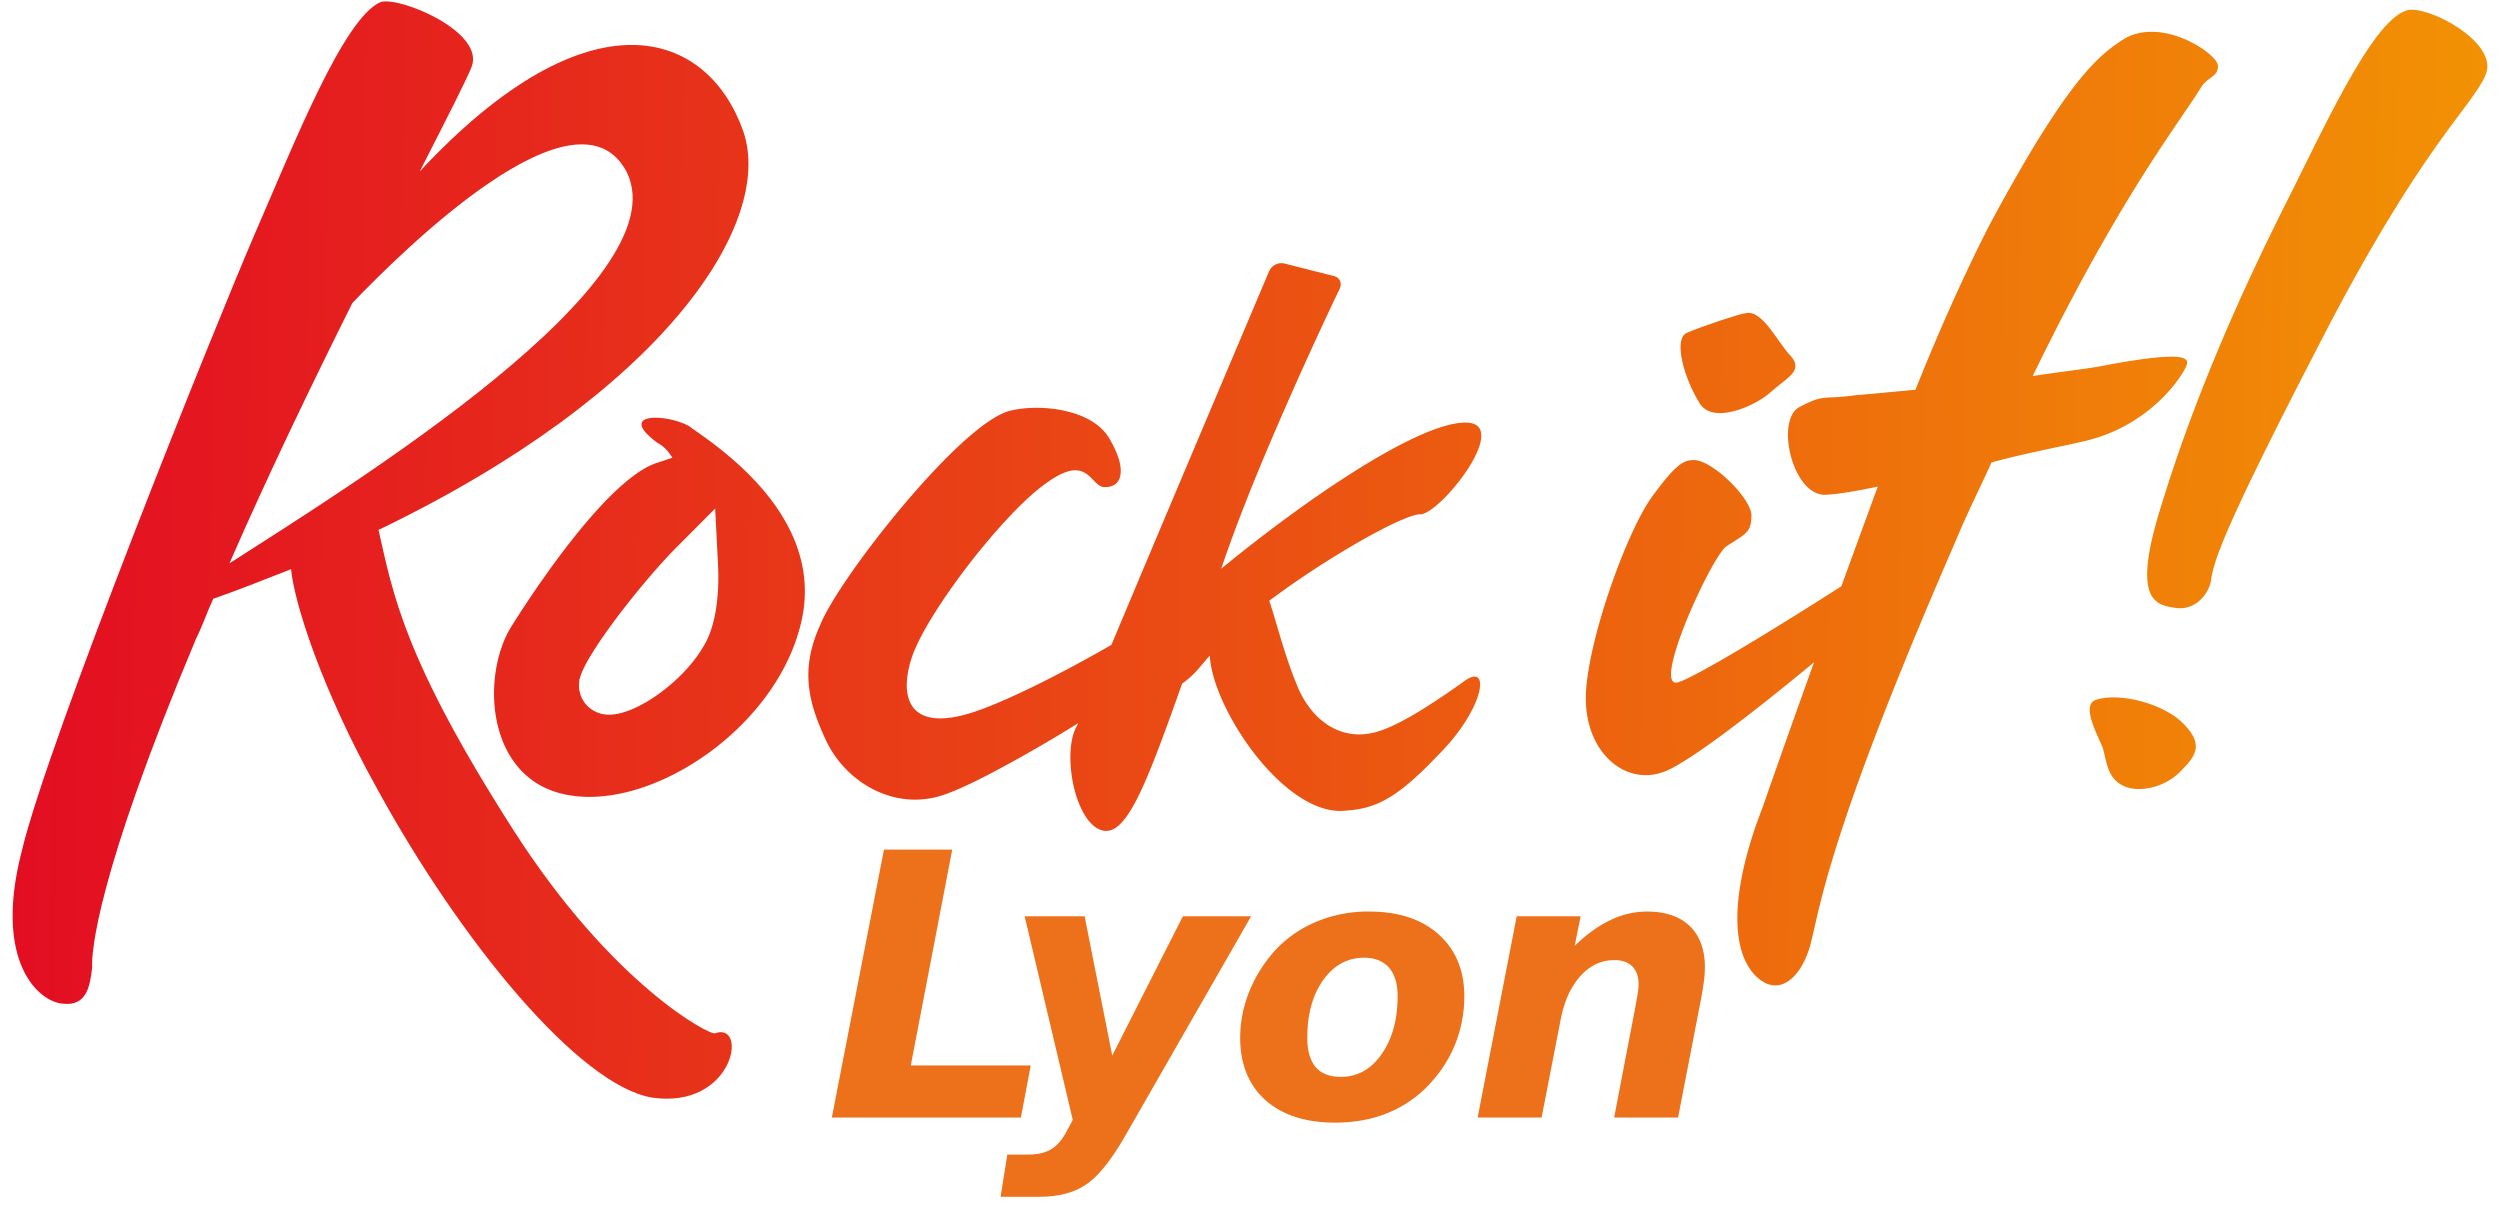<svg xmlns="http://www.w3.org/2000/svg" xmlns:xlink="http://www.w3.org/1999/xlink" width="99" height="48" viewBox="0 0 98 48"><defs><linearGradient id="a" gradientUnits="userSpaceOnUse" x1="-28.8" y1="319.02" x2="478.23" y2="319.02" gradientTransform="matrix(.192 .003 -.003 .194 6.522 -38.145)"><stop offset="0" style="stop-color:#e30d22;stop-opacity:1"/><stop offset="1" style="stop-color:#f29104;stop-opacity:1"/></linearGradient><linearGradient id="b" gradientUnits="userSpaceOnUse" x1="-28.81" y1="266.16" x2="478.24" y2="266.16" gradientTransform="matrix(.192 .003 -.003 .194 6.522 -38.145)"><stop offset="0" style="stop-color:#e30d22;stop-opacity:1"/><stop offset="1" style="stop-color:#f29104;stop-opacity:1"/></linearGradient><linearGradient id="c" gradientUnits="userSpaceOnUse" x1="-28.8" y1="307.62" x2="478.23" y2="307.62" gradientTransform="matrix(.192 .003 -.003 .194 6.522 -38.145)"><stop offset="0" style="stop-color:#e30d22;stop-opacity:1"/><stop offset="1" style="stop-color:#f29104;stop-opacity:1"/></linearGradient><linearGradient id="d" gradientUnits="userSpaceOnUse" x1="-28.81" y1="342.61" x2="478.24" y2="342.61" gradientTransform="matrix(.192 .003 -.003 .194 6.522 -38.145)"><stop offset="0" style="stop-color:#e30d22;stop-opacity:1"/><stop offset="1" style="stop-color:#f29104;stop-opacity:1"/></linearGradient><linearGradient id="e" gradientUnits="userSpaceOnUse" x1="-28.81" y1="295.24" x2="478.24" y2="295.24" gradientTransform="matrix(.192 .003 -.003 .194 6.522 -38.145)"><stop offset="0" style="stop-color:#e30d22;stop-opacity:1"/><stop offset="1" style="stop-color:#f29104;stop-opacity:1"/></linearGradient><linearGradient id="f" gradientUnits="userSpaceOnUse" x1="8.42" y1="268.08" x2="516.24" y2="268.08" gradientTransform="matrix(.192 0 0 .194 -1.541 -30.399)"><stop offset="0" style="stop-color:#e30d22;stop-opacity:1"/><stop offset="1" style="stop-color:#f29104;stop-opacity:1"/></linearGradient><linearGradient id="g" gradientUnits="userSpaceOnUse" x1="-28.81" y1="253.62" x2="478.24" y2="253.62" gradientTransform="matrix(.192 .003 -.003 .194 6.522 -38.145)"><stop offset="0" style="stop-color:#e30d22;stop-opacity:1"/><stop offset="1" style="stop-color:#f29104;stop-opacity:1"/></linearGradient><symbol overflow="visible" id="h"><path style="stroke:none" d="M2.36-10.61h2.703L3.422-2.061h4.75L7.782 0H.296Zm0 0"/></symbol><symbol overflow="visible" id="i"><path style="stroke:none" d="M.953-7.969h2.375l1.094 5.516L7.219-7.97h2.703l-5 8.719q-.846 1.465-1.563 1.922-.703.469-1.828.469H0l.266-1.672h.797q.608 0 .953-.219.34-.204.609-.719l.234-.437Zm0 0"/></symbol><symbol overflow="visible" id="j"><path style="stroke:none" d="M5.422-6.328q-.986 0-1.625.89-.626.892-.625 2.282 0 .75.328 1.156c.227.262.563.39 1 .39q.983 0 1.61-.89.639-.905.64-2.312-.002-.733-.344-1.125-.345-.389-.984-.391m.203-1.828q1.747.002 2.75.906 1.015.907 1.016 2.453-.001.91-.313 1.766a5 5 0 0 1-.922 1.547A4.6 4.6 0 0 1 6.453-.22q-.97.423-2.187.422-1.737 0-2.75-.89-1.001-.903-1-2.47 0-.888.328-1.75.328-.856.937-1.577A4.64 4.64 0 0 1 3.453-7.72a5.3 5.3 0 0 1 2.172-.437m0 0"/></symbol><symbol overflow="visible" id="k"><path style="stroke:none" d="M9.313-4.844 8.375 0H5.844l.797-4.156q.076-.405.125-.688.046-.28.046-.437-.001-.451-.25-.703-.251-.248-.703-.25-.782.001-1.343.625-.563.609-.782 1.687L2.97 0H.438l1.546-7.969h2.532L4.28-6.797q.704-.686 1.407-1.016a3.3 3.3 0 0 1 1.468-.343q1.09.002 1.688.578.592.582.594 1.625-.001.22-.032.5-.034.28-.094.61m0 0"/></symbol></defs><path style="stroke:none;fill-rule:nonzero;fill:url(#a)" d="M26.828 16.902c-.844-.52-2.984-.609-1.289.637.262.14.426.336.59.586l-.547.184c-1.809.507-4.55 4.46-5.82 6.48-1.266 2.02-.992 6.219 2.343 6.711 3.336.535 8.25-2.762 9.149-6.977.898-4.207-3.582-6.996-4.43-7.62Zm.465 8.801c-.816 1.336-2.617 2.613-3.68 2.598a1.2 1.2 0 0 1-.902-.399 1.16 1.16 0 0 1-.273-.91l.003-.07.02-.059c.238-.972 2.469-3.812 3.793-5.152l1.566-1.574.114 2.226c.035.672.046 2.34-.645 3.34Zm0 0"/><path style="stroke:none;fill-rule:nonzero;fill:url(#b)" d="M66.781 15.922c.489.937 2.239.16 2.844-.399.61-.554 1.309-.832.8-1.41-.546-.57-1.132-1.867-1.8-1.71-.2.011-1.648.492-2.309.769-.586.234-.101 1.855.465 2.75m0 0"/><path style="stroke:none;fill-rule:nonzero;fill:url(#c)" d="M27.813 40.918c-.192.094-4.043-1.91-7.954-8.004-4.386-6.84-4.8-9.426-5.37-11.93 11.296-5.433 15.679-12.14 14.449-15.773-1.41-4.02-6.075-5.656-12.817 1.578 1.117-2.187 1.875-3.676 2.05-4.129.563-1.398-2.858-2.816-3.6-2.578-1.481.645-3.442 5.652-5.005 9.234-1.523 3.54-8.171 20.016-9.21 24.41-1.122 4.364.675 5.954 1.636 6.02.961.113 1.074-.738 1.156-1.426-.03-.605.168-3.629 4.122-13.043.253-.496.425-1.03.675-1.566 1.094-.379 2.106-.797 3.082-1.172.106 1.242 1.168 4.68 3.41 8.7 3.31 6.05 7.993 11.741 10.883 12.226 3.25.469 3.82-3.02 2.492-2.547M8.586 22.308c1.527-3.5 3.281-7.132 4.867-10.308 2.035-2.121 8.922-8.926 10.871-5.176 2.106 4.348-10.812 12.32-15.738 15.485m0 0"/><path style="stroke:none;fill-rule:nonzero;fill:url(#d)" d="M82.492 27.715c-.594.2.078 1.406.274 1.887.16.523.156 1.203.832 1.527.636.281 1.629.043 2.226-.559.602-.601.957-1.039.207-1.843-.758-.848-2.582-1.332-3.539-1.012m0 0"/><path style="stroke:none;fill-rule:nonzero;fill:url(#e)" d="M86.098 14.434c.105-.34-.399-.48-3.063 0-.777.168-1.847.27-3.039.457 3.395-6.993 5.723-9.918 6.637-11.383.265-.477.762-.461.691-.957-.148-.496-2.183-1.86-3.683-1.028-.989.633-2.207 1.512-5.368 7.407-.859 1.675-1.898 3.941-2.921 6.504-1.114.101-1.977.191-2.305.207-1.399.203-1.246-.059-2.25.457-1.05.472-.3 3.691 1.094 3.488.457-.023 1.113-.14 1.968-.316-.488 1.332-.972 2.664-1.441 3.945-2.293 1.473-5.625 3.523-6.441 3.797-1.133.383 1.218-4.809 1.867-5.364.73-.484 1.004-.535 1.011-1.183.082-.649-1.554-2.285-2.308-2.246-.317.02-.594.035-1.598 1.414-1.004 1.34-2.566 5.683-2.648 7.86-.074 2.296 1.547 3.612 3.031 3.089.879-.258 3.633-2.39 6.004-4.355A630 630 0 0 0 69.289 32c-1.129 2.902-1.332 5.332-.398 6.496.93 1.117 1.918.313 2.3-1.086.38-1.402.641-4.254 5.766-16.015.477-1.153.965-2.098 1.406-3.082 1.348-.368 2.66-.606 3.598-.825 2.781-.61 4.074-2.765 4.14-3.062Zm0 0"/><path style="stroke:none;fill-rule:nonzero;fill:url(#f)" d="M56.418 29.934c-.867.914-1.504 1.437-2.078 1.746-.57.308-1.074.394-1.668.43-1.172.062-2.457-.942-3.469-2.231-1.008-1.29-1.738-2.856-1.797-3.918-.168.191-.328.39-.5.582a3.4 3.4 0 0 1-.593.527c-.641 1.801-1.172 3.278-1.653 4.293-.484 1.016-.922 1.57-1.383 1.54-.558-.032-.996-.755-1.222-1.614-.223-.863-.239-1.867.047-2.465a1 1 0 0 0 .09-.183 56 56 0 0 1-3.454 1.984c-1.004.527-1.82.883-2.3.969-.926.191-1.813-.012-2.551-.442a4.2 4.2 0 0 1-1.672-1.82c-.336-.727-.602-1.414-.68-2.148s.027-1.512.438-2.418c.367-.926 1.734-2.899 3.265-4.715 1.524-1.817 3.207-3.477 4.207-3.77.551-.152 1.375-.187 2.149-.027.777.16 1.5.512 1.851 1.137.352.605.477 1.078.426 1.402-.047.324-.266.5-.605.496-.297.02-.453-.324-.743-.523-.289-.203-.71-.262-1.535.328-.847.57-2.058 1.879-3.133 3.27-1.07 1.39-1.996 2.855-2.27 3.738-.269.875-.25 1.64.196 2.043.446.402 1.313.445 2.739-.114.632-.242 1.398-.59 2.25-1.015a54 54 0 0 0 2.742-1.48 3147 3147 0 0 1 3.375-8.009c1.258-2.98 2.433-5.754 2.867-6.78a.535.535 0 0 1 .617-.31l1.969.5a.33.33 0 0 1 .222.184.36.36 0 0 1 0 .29 160 160 0 0 0-2.55 5.616c-.832 1.93-1.594 3.836-2.153 5.496 1.7-1.398 3.66-2.851 5.43-3.953 1.766-1.101 3.34-1.847 4.258-1.836.937.008.668.938.07 1.852-.601.918-1.527 1.824-1.91 1.781-.336.02-1.21.418-2.309 1.043a36 36 0 0 0-3.636 2.38c.16.472.308 1.007.484 1.585s.379 1.2.652 1.848c.274.648.711 1.207 1.27 1.539.562.332 1.242.433 2.004.172.488-.168 1.07-.48 1.656-.844a30 30 0 0 0 1.703-1.149c.516-.351.692-.046.512.567s-.719 1.535-1.629 2.43Zm0 0"/><path style="stroke:none;fill-rule:nonzero;fill:url(#g)" d="M94.8.414c-1.429.438-3.429 5.008-5.027 8.133-1.597 3.207-3.355 7.176-4.597 11.187-1.281 3.93-.41 4.211.426 4.332.835.164 1.433-.597 1.472-1.199.121-.683.442-1.844 4.156-9.02 4.157-8.136 6.188-9.617 6.707-10.902.52-1.28-2.34-2.773-3.136-2.535Zm0 0"/><g style="fill:#ed711a;fill-opacity:1"><use xlink:href="#h" x="32.145" y="44.254"/><use xlink:href="#i" x="39.123" y="44.254"/><use xlink:href="#j" x="48.096" y="44.254"/><use xlink:href="#k" x="57.577" y="44.254"/></g></svg>